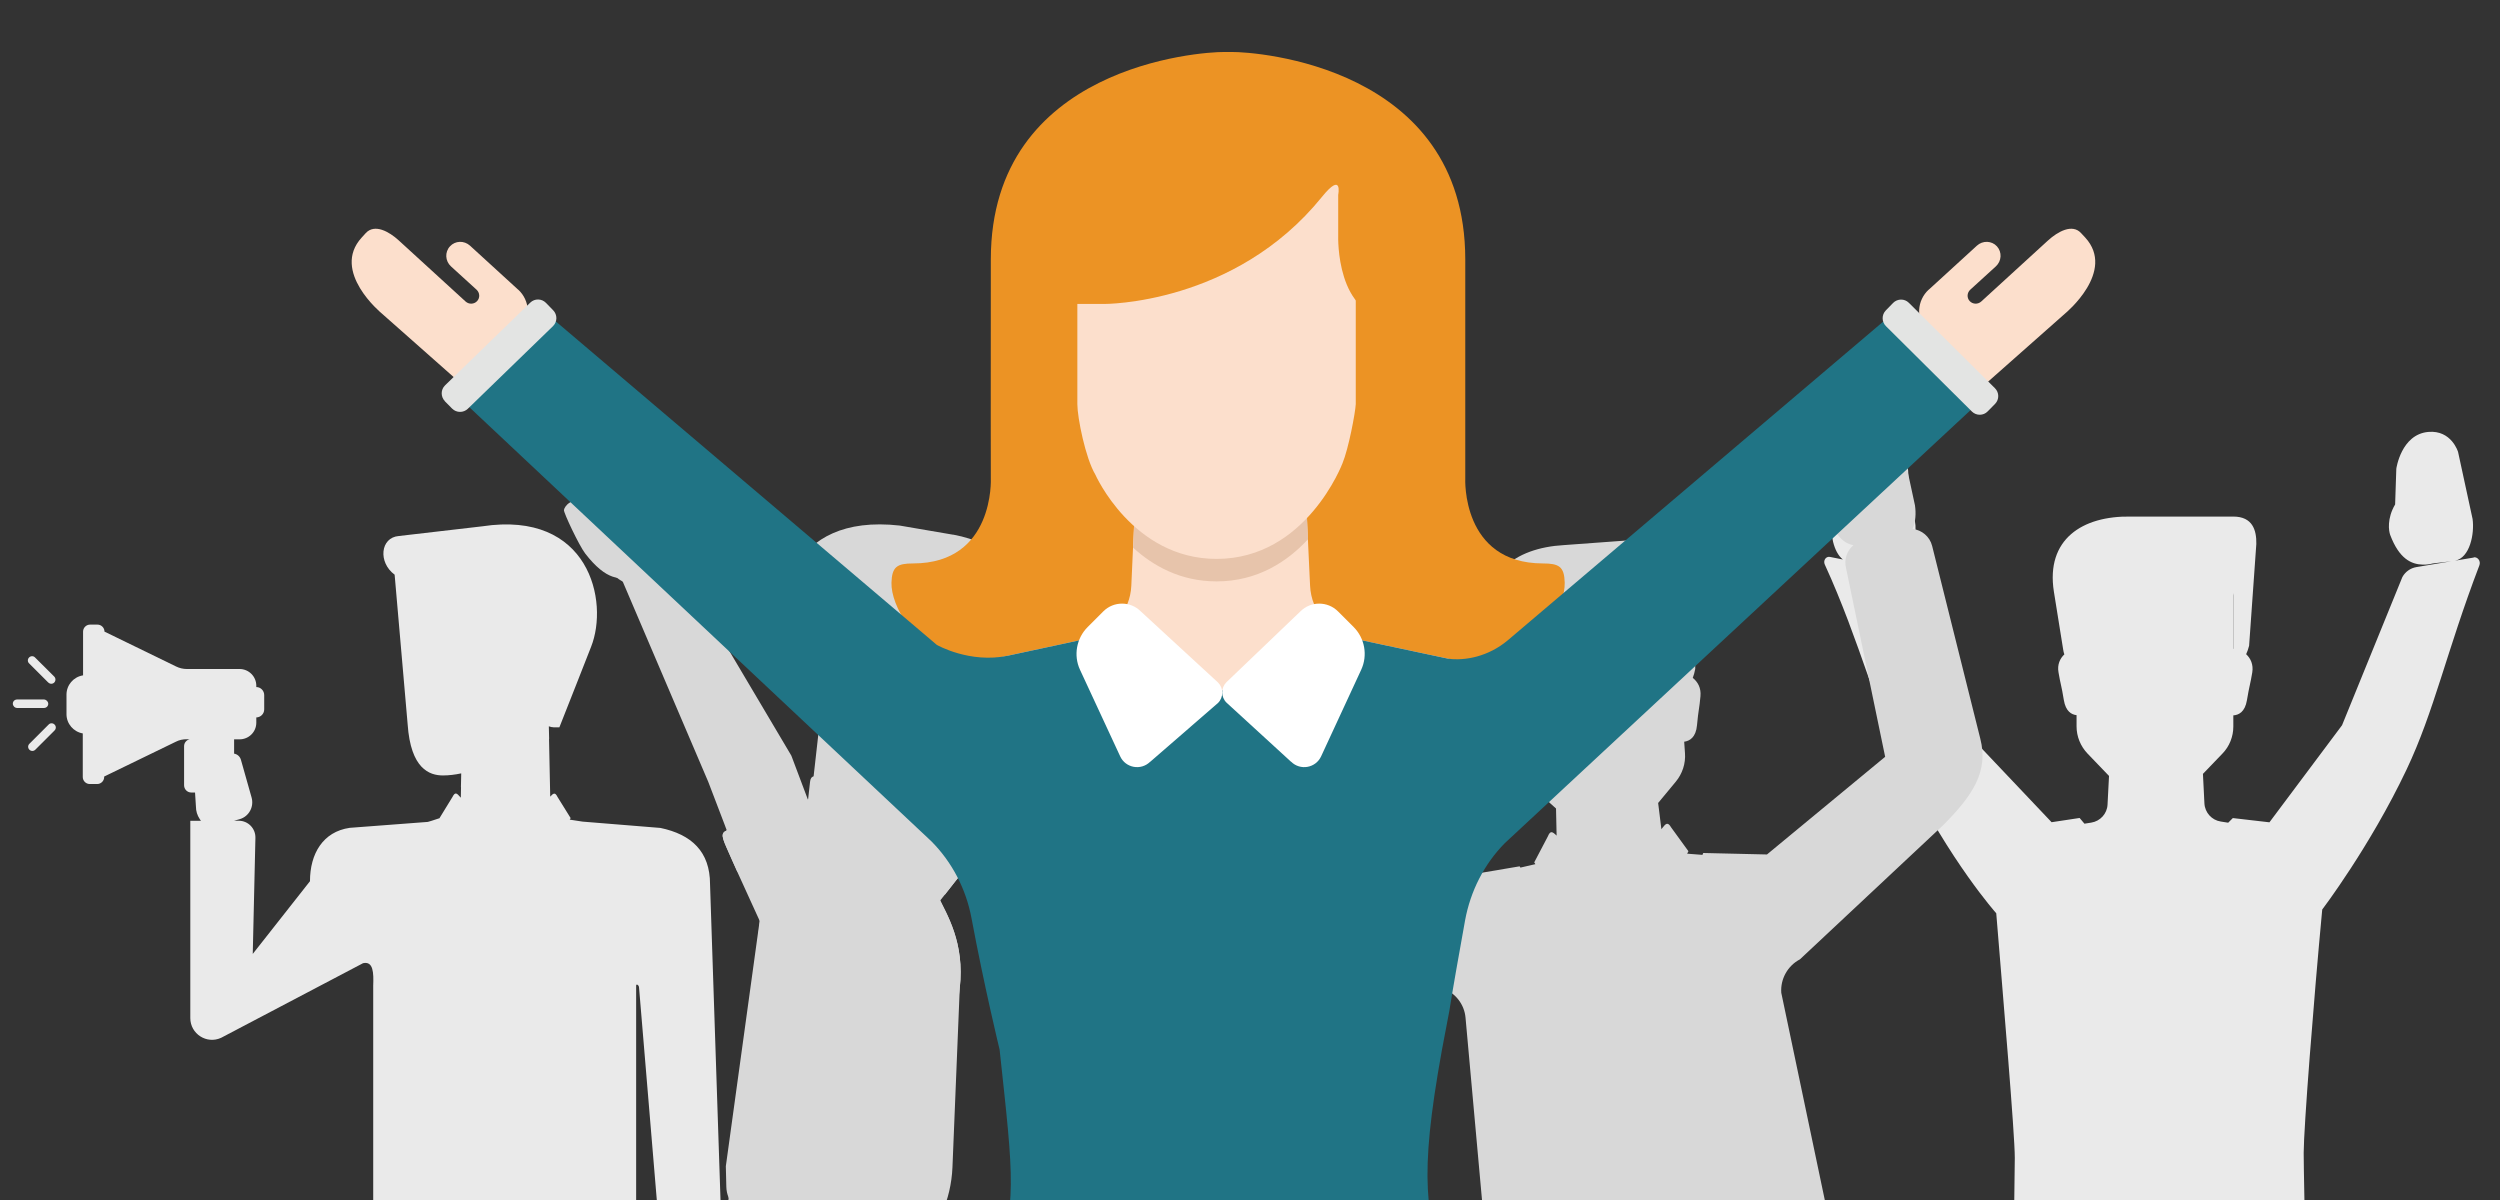 <?xml version="1.0" encoding="UTF-8"?> <svg xmlns="http://www.w3.org/2000/svg" id="Layer_2" data-name="Layer 2" viewBox="0 0 253.4 121.65"><rect x="0" y="0" width="253.4" height="121.65" fill="#333333" stroke="none"/><defs><style> .cls-1 { fill: #eaeaea; } .cls-2 { fill: #e3e4e3; } .cls-3 { fill: #e7c4ab; } .cls-4 { fill: #ec9324; } .cls-5 { fill: #fff; } .cls-6 { fill: #fcdfcc; } .cls-7 { fill: #d8d8d8; } .cls-8 { fill: #207485; } </style></defs><path class="cls-1" d="m250.76,56.51l-1.92.32c1.51-.28,1.99-2.74,1.78-4.23l-1.47-6.79s-.66-2.24-3.02-2.03c-2.76.25-3.24,3.73-3.24,3.73l-.12,3.62c-.84,1.42-.65,2.69-.5,3.09.91,2.42,2.14,2.98,3.29,3.01h0s.02,0,.02,0c.19,0,.37,0,.55-.03.16-.02.31-.05.46-.09l1.87-.22-3.53.59c-.61.1-1.14.48-1.43,1.02l-6.11,15.01-7.36,9.84-3.71-.43-.47.47-.76-.12c-.91-.14-1.6-.91-1.65-1.83l-.15-3,1.98-2.06c.71-.73,1.1-1.72,1.1-2.74v-1.13c.52-.03,1.18-.32,1.38-1.54.25-1.5.34-1.6.54-2.81.13-.81-.17-1.43-.62-1.85.12-.26.22-.54.3-.86l.73-10.31c.03-1.4-.38-2.78-2.33-2.78h-4.41s-5.98,0-5.98,0c-4.92-.09-8.63,2.31-7.8,7.6l.94,5.86c.02.18.07.35.12.51-.44.42-.73,1.03-.59,1.82.2,1.21.3,1.31.54,2.81.19,1.15.78,1.47,1.29,1.53v1.14c0,1.02.4,2,1.1,2.74l2.19,2.28-.06,1.16h0s-.09,1.74-.09,1.74c-.04.92-.74,1.69-1.65,1.83l-.69.11-.49-.58-2.84.43-8.3-8.76-6.99-15.98c-.33-.53-.86-.9-1.47-1.02l-.75-.15c.09,0,.19,0,.28,0h.02s0,0,0,0c1.15-.03,2.38-.59,3.29-3.01.15-.4.34-1.68-.5-3.09l-.12-3.62s-.49-3.48-3.24-3.73c-2.36-.21-3.02,2.03-3.02,2.03l-1.47,6.79c-.18,1.23.14,3.14,1.11,3.91l-1.31-.26c-.42-.08-.7.38-.52.77,3.54,7.71,5.39,15.32,8.21,21.02,4.53,9.14,9.17,14.33,9.17,14.33.71,8.73,1.88,22.34,1.88,24.79,0,.99-.08,7.52-.2,10.63-.01.27.09.5.23.7l.03,2.5v47.82h.09c-.15.44-.41,1-.86,1.53-.41.48-1.24,1.06-1.78,1.38-1.39.85-1.72,1.69-1.72,3.18,0,0,0,0,0,0,0,0,0,.02,0,.03v1.84c0,1.44.46,1.44,1.42,1.44h10c1.35,0,2.52-.92,3.69-2.12h1.08c.3,0,.47-.12.47-.84v-2.2c0-.13-.02-.23-.06-.31l-.66-3.6c.66-.56,1.09-1.4,1.09-2.35l.27-40.28c.07-.79.74-1.4,1.54-1.4s1.47.61,1.54,1.4l.09,40.28c0,1.18.67,2.17,1.63,2.67l-.6,3.28c-.03.08-.06.18-.06.31v2.2c0,.72.17.84.47.84h1.08c1.17,1.2,2.34,2.12,3.69,2.12h10c.96,0,1.42,0,1.42-1.44v-1.84s0-.01,0-.02c0,0,0,0,0-.02,0-1.48-.33-2.33-1.72-3.18-.54-.33-1.36-.91-1.78-1.38-.45-.53-.72-1.09-.87-1.53-.06-.16-.16-.29-.27-.4h.03s-.05-47.56-.05-47.56l.02-2.2c.2-.2.32-.47.3-.78-.16-3.25-.27-10.17-.27-11.2,0-2.46,1.01-15.42,1.88-24.67,0,0,4.84-6.37,8.54-14.17,2.82-5.93,4.05-11.97,7.39-20.72.16-.42-.16-.88-.6-.81Zm-24.36,3.85v5.4h-.02v-5.65c.01.08.02.16.02.24Zm-15.91,5.41v-3.25s0-.06,0-.09v3.34h0Z"></path><g><path class="cls-1" d="m4.93,73.44c.16-.17.43-.17.6,0,.17.17.17.43,0,.6l-1.95,1.95c-.17.17-.43.17-.6,0-.17-.17-.17-.43,0-.6l1.95-1.95Z"></path><path class="cls-1" d="m1.72,70.9h2.75c.23.02.42.21.42.44,0,.23-.19.42-.43.42H1.72c-.23-.01-.42-.21-.42-.44,0-.23.19-.42.43-.42Z"></path><path class="cls-1" d="m4.9,69.19l-1.95-1.95c-.17-.16-.17-.43,0-.6.17-.17.44-.17.6,0l1.95,1.94c.16.17.16.43,0,.6-.17.17-.43.17-.6,0Z"></path><path class="cls-1" d="m8.42,68.45v-4.43c0-.39.32-.71.71-.71h.75c.39,0,.71.32.71.71h0s7.27,3.54,7.27,3.54c.33.16.7.25,1.07.25h5.35c.94,0,1.7.76,1.7,1.7v.13c.44,0,.8.37.8.81v1.46c0,.44-.36.8-.8.81v.53c0,.94-.76,1.69-1.7,1.69h-.55s0,1.45,0,1.45c.32.05.59.28.69.62l1.08,3.82c.27.95-.27,1.93-1.2,2.2l-.58.16h.48c.95,0,1.71.78,1.69,1.73l-.27,11.77,5.8-7.37c0-2.79,1.32-5.02,4.03-5.41l7.91-.6s.55-.15,1.2-.38v-.02s1.31-2.14,1.31-2.14c.26-.51.42-.4.79.03l.05.06.02-1.07s0,0-.01,0l.03-1.4c-.62.13-1.24.21-1.85.21-1.37,0-3.27-.67-3.58-5.18l-1.32-15.17c-1.69-1.24-1.46-3.77.43-3.92l8.44-.98c10.85-1.65,12.88,7.6,11.04,12.22-.58,1.47-2.17,5.54-3.21,8.15h-.59c-.15,0-.31-.04-.48-.1l.03,1.26s0,.01-.01.02l.12,5.85c.33-.37.5-.46.74.03l1.33,2.14-.09.16,1.3.2,7.89.64c3.14.66,5.03,2.39,5.03,5.7l1.16,34.99.39,6.44s.39,3.98-2.4,4.1c-.13,0-.25,0-.36.02-.79.03-1.07-.93-1.11-1.74l-.25-5.49c-.01-.27-.24-.49-.51-.48-.27.01-.48.24-.47.52l.09,2.1c.02.48-.34.88-.81.9-.47.02-.87-.35-.89-.83l-.18-3.96c-.03-.66.3-1.25.81-1.58-.47-.01-.63-.12-.7-.99l-1.97-23.56c-.03-.23-.29-.37-.29-.15v23.6c0,.93-.08.94-.53.94v42.86c0,.07,0,.13-.01.19l2.27,2.76c.56.7,1.37,1.27,1.41,2.55,0,.02,0,.03,0,.05,0,0,0,0,0,0,0,0,0,.02,0,.03v1.51c0,1.18-.37,1.18-1.17,1.18h-9.02c-1.11,0-2.07-.75-3.03-1.74h-.88c-.25,0-.38-.1-.38-.69v-1.8s0-2.94,0-2.94c0-.12,0-.23,0-.33,0-.04,0-.08,0-.12,0,0,0-.01,0-.02-.15-.1-.21-.34-.22-.87l-.86-36.43c-.07-1.55-1.66-1.49-1.73.06l-1.02,36.48c0,.38-.06.6-.18.73,0,.02,0,.03,0,.05,0,.04,0,.07,0,.11,0,.1,0,.21,0,.33v2.94s0,1.8,0,1.8c0,.59-.14.69-.39.69h-.88c-.96.98-1.92,1.74-3.03,1.74h-9.02c-.79,0-1.17,0-1.17-1.18v-1.51s0-.01,0-.02c0,0,0,0,0,0,0-1.08.84-1.89,1.41-2.6l2.2-2.68c0-.1,0-.21,0-.32v-42.82c-.23-.02-.42-.16-.42-.93v-23.6c.05-1.3.02-2.51-1.03-2.28h0s-14.38,7.56-14.38,7.56c-1.46.68-3.13-.39-3.13-2v-19.99h1.08s-.13-.19-.13-.19c-.25-.37-.38-.81-.38-1.26l-.09-1.42s0,0,0,0h-.38c-.41,0-.73-.33-.73-.74v-3.96c0-.35.25-.63.58-.7h-.3s-.04,0-.04,0c-.37,0-.74.08-1.07.25l-7.27,3.53v.05c0,.39-.32.71-.71.71h-.75c-.39,0-.71-.32-.71-.71v-4.42c-.93-.16-1.65-.97-1.65-1.95v-1.98c0-.98.71-1.79,1.65-1.95Z"></path></g><g><g><path class="cls-7" d="m111.56,59.16c.85-1.17-.17-3.08-1.24-3.85-.37-.27,1-2.62,1.05-3.84.05-1.27-1.21-1.4-1.54-1.25-.26.12-2.27,3.17-2.65,4.14-1.25,3.24-.46,4.5.6,5.27,1.07.77,2.93.7,3.78-.47Z"></path><path class="cls-7" d="m110.76,62.64l-4.04-3.56s-.14-1.37.68-2.38c.63-.78,2.71-3.23,2.71-3.23l2.41-2.45s1.47-2.02,2.99-.98l.18.12c2.66,1.62,1.4,5.57,1.4,5.57l-1.93,4.18c-.94,1.83-3.15,3.3-4.39,2.72Z"></path><path class="cls-7" d="m90.1,96.09c-1.63,2.07-3.89,4.29-7.16,1.73-3.03-2.38-.55-6.18.66-7.73,4.29-5.52,5.93-7.45,10.26-13.07l13.12-18.29,4.5,3.58-10.97,20.54-10.41,13.25Z"></path><path class="cls-7" d="m82.94,97.81c-3.03-2.38-.53-6.16.66-7.73.58-.76,3.5-5.16,5.53-8.05.86-1.22,1.05-1.22,1.73-.69l6.63,5.21c.66.52.89.8-.02,1.96l-6.32,8.05c-1.62,2.07-4.3,4.33-8.21,1.26Z"></path><path class="cls-7" d="m87.58,84.27c.54-.78,1.07-1.55,1.55-2.23.86-1.22,1.05-1.22,1.73-.69l6.63,5.21c.66.52.89.8-.02,1.96l-1.71,2.18-8.18-6.42Z"></path></g><path class="cls-7" d="m95.02,58.1l6.16.99-3.19,15.81c-.83,4.55-2.84,5.01-4.23,4.85-2.88-.32-5.89-2.33-7.38-3.48-2.9-2.22-2.19-7.57-2.16-8.01l.28-10.79,10.53.61Z"></path><path class="cls-7" d="m78.9,86.75l3.29-5.6,1.45-12.86,8.74.99-1.27,11.29c-.17,1.49-.16,1.63.48,2.98l3.52,7.34c.84,1.77,2.7,4.64,2.17,9.27l-2.87,25.46-21.09.54,3.82-33.79c.22-1.97.83-3.88,1.77-5.63Z"></path><path class="cls-7" d="m96.62,54.19c4.73.91,6.28,3.18,5.79,7.58l-.37,3.31c-.12,1.07-.4,1.32-1.28.72l-4.9-3.8c-1.87-1.17-1.86.74-1.94,1.48l-.53,4.67c-.07.61-.44,1.05-1.31.62-.58-.28-.86-1.21-.96-1.88,0,0-.46-.48-1.23-.57l-1.15-.13c-.81-.09-.95-.28-1.25.46l-1.26,3.33c-1.5,4.01-3.74,4.15-3.95,3.61-.69-1.87-2.18-5.93-2.63-7.5-1.4-4.89.22-14.09,11.54-12.82l5.43.93Z"></path><path class="cls-7" d="m89.31,65.45c1.93.22,1.94,2.09,1.94,2.09l-.44,3.88s-.19.83-.93.9c-1.12.1-1.49-.91-1.86-2.02-.02-.06-.47-1.69-.5-1.79-.39-1.38-.03-3.26,1.79-3.06Z"></path><path class="cls-7" d="m78.9,86.75l3.29-5.6h0c.03-.25.32-.38.53-.24l5.96,4.08c1.42.97,3.82-.01,4.56,1.54l1.87,4.37c.84,1.77,2.7,4.64,2.17,9.27l-.74,18.16c-.07,1.63-.44,3.23-1.1,4.71-.59,1.34-1.99,2.14-3.45,1.98l-15.66-1.77c-1.52-.17-2.68-1.44-2.71-2.97l-.05-2.07,3.56-25.83c.22-1.97.83-3.88,1.77-5.63Z"></path><path class="cls-7" d="m72.6,126.86c-.04.39.24.74.63.78l20.41,2.3c.39.05.74-.23.78-.62l.52-4.59c.04-.39-.24-.74-.63-.79l-20.41-2.31c-.39-.04-.74.24-.79.63l-.52,4.59Z"></path><path class="cls-7" d="m83.11,78.96c-.52-.43-.93-.35-1,.26l-.28,2.52,10.09,8.21c.43.39.81.6.93.07l.39-3.49c.16-1.39-.05-1.53-1.25-2.25l-8.87-5.32Z"></path><g><path class="cls-7" d="m65.71,54.85c-.56-1.33-2.73-1.45-3.94-.94-.42.18-1.72-2.21-2.74-2.88-1.06-.7-1.83.31-1.87.67-.03.28,1.53,3.59,2.16,4.41,2.13,2.75,3.61,2.73,4.82,2.22,1.21-.51,2.12-2.15,1.56-3.48Z"></path><path class="cls-7" d="m68.27,57.34l-5.14,1.61s-1.24-.59-1.69-1.82c-.34-.94-1.36-3.99-1.36-3.99l-.84-3.33s-.97-2.31.72-3.06l.19-.09c2.77-1.44,5.49,1.69,5.49,1.69l2.58,3.82c1.08,1.75,1.19,4.41.05,5.17Z"></path><path class="cls-7" d="m86.16,92.35c.93,2.46,1.64,5.55-2.24,7.02-3.6,1.35-5.56-2.73-6.27-4.57-2.5-6.53-3.3-8.94-5.86-15.55l-8.84-20.7,5.39-1.99,11.87,20.03,5.94,15.77Z"></path><path class="cls-7" d="m83.91,99.36c-3.6,1.35-5.54-2.74-6.27-4.57-.35-.89-2.6-5.67-4.01-8.9-.6-1.36-.5-1.53.31-1.84l7.89-2.97c.79-.3,1.14-.35,1.67,1.03l3.6,9.58c.93,2.46,1.47,5.92-3.18,7.68Z"></path><path class="cls-7" d="m74.74,88.37c-.39-.86-.77-1.71-1.1-2.48-.6-1.36-.5-1.53.31-1.84l7.89-2.97c.79-.3,1.14-.35,1.67,1.03l.98,2.59-9.73,3.66Z"></path></g></g><g><path class="cls-7" d="m223.62,167.91l-3.4-4.44c-.1-.13-.19-.24-.27-.34,0-.01-.02-.02-.03-.03-.06-.08-.12-.14-.17-.2-.02-.02-.04-.04-.05-.06-.04-.04-.08-.07-.11-.1-.06-.05-.12-.09-.17-.11,0,0,0,0-.01,0-.01,0-.03-.01-.04-.01-.15-.34-.4-.64-.77-.84l-21.78-11.59-10.68-21.17c.13-.14.2-.42.16-1.01l-5.75-27.38c-.1-1.4.65-2.74,1.89-3.39l14.49-13.57c3.04-3.05,4.65-5.48,3.79-8.81l-4.88-19.53c-.24-.95-1.05-1.61-1.98-1.72.31-.7.36-1.59.24-2.39l-1.54-7.14s-.57-2.73-3.13-2.4c-.07,0-.13.02-.22.03-2.87.38-2.6,3.1-2.6,3.1l.13,5.63c-.39-.72-.86-2.36-1.44-3.03-.8-.93-1.77-.2-1.9.12-.11.25,1.5,3.88,1.87,4.81.85,2.12,1.72,2.77,2.59,2.92-.65.56-.97,1.45-.74,2.34l3.96,19.11-11.98,9.9-6.46-.15-.08.19-1.55-.12.13-.25-1.75-2.41c-.34-.58-.53-.43-.93.1l-.06.08-.33-2.66,1.79-2.16c.67-.81,1.01-1.85.93-2.89l-.08-1.16c.54-.07,1.19-.42,1.3-1.68.14-1.56.24-1.67.35-2.93.08-.85-.28-1.46-.78-1.86.1-.27.19-.57.25-.91l-.02-10.65c-.08-1.44-.6-2.82-2.6-2.68l-4.53.33-6.14.45c-5.06.28-8.7,3.02-7.45,8.39l1.41,5.95c.04.18.09.36.16.52-.42.46-.67,1.11-.47,1.92.3,1.23.4,1.33.77,2.85.28,1.17.91,1.45,1.44,1.47l.09,1.17c.08,1.05.56,2.03,1.34,2.73l1.89,1.7.06,2.75c-.44-.43-.64-.53-.89.08l-1.38,2.63.12.18-1.52.35-.08-.13-6.72,1.14-14.02-7.17.76-19.41c.09-.82-.26-1.58-.86-2.06.83-.37,1.54-1.21,1.75-3.58.09-1,.59-4.93.43-5.14-.22-.27-1.36-.69-1.86.42-.36.81-.34,2.51-.51,3.31l-1.49-5.43s-.51-2.68-3.38-2.22c-.09.01-.17.03-.25.04-2.52.44-2.28,3.19-2.28,3.19l.56,7.29c.06.45.18.9.36,1.32-.76.31-1.33,1.01-1.43,1.88l-1.99,20.32c-.37,3.42,2.24,6.08,5,7.79l18.06,10.65c1.33.44,2.28,1.63,2.39,3.03l2.65,29.31c.09,1.19.19,1.1.86,1.05l4.81,29.45c.35,2.17.97,4.28,1.83,6.31l9.83,23.01c.51.77,1.33,1.24,2.19,1.34l-.7,2.73c-.25,1.05-.75,2.32-.21,3.48,0,.01,0,.02.01.03,0,0,0,0,0,0,.23.49.39.83.75,1.61.59,1.26.98,1.07,1.83.67l9.64-4.51c1.19-.56,1.83-1.83,2.37-3.37l.95-.44c.26-.12.36-.3.06-.93l-.9-1.92h0s-1.47-3.15-1.47-3.15c-.06-.13-.11-.24-.17-.34-.03-.05-.05-.1-.08-.14,0-.02-.02-.04-.03-.06-.02-.4-.15-.8-.41-1.16l-10.97-24.55-2.46-18.16c-.44-2.64,2.92-4.54,4.93-1.91l10.75,16.7c1.17,1.81,2.85,3.24,4.82,4.11l18.58,8.12c.45.19.91.3,1.38.33l-.13,3.79c-.02,1.09-.4,2.22.57,3.47.33.43.56.72,1.08,1.41.84,1.1,1.19.83,1.94.26l8.45-6.48c1.03-.8,1.39-2.18,1.58-3.79l.83-.63c.23-.18.29-.37-.13-.92Zm-53.37-99.7h-.02s-.42-5.77-.42-5.77c.01.07.03.15.04.22l.4,5.55Zm-16.35,1.19l-.24-3.34c0-.07,0-.14,0-.2l.26,3.54h0Z"></path><path class="cls-7" d="m189.43,41.68s0,0,.01,0c1.51-.2-.01,0-.01,0Z"></path><path class="cls-7" d="m127.91,47.71s.03,0,.04-.01c0,0-1.5.24-.04.01Z"></path></g><g><path class="cls-6" d="m195.5,29.35c-1.21,1.11-1.31,2.98-.22,4.17l5.4,5.9,8.67-7.67s5.15-4.24,2.01-7.67c-.15-.16-.29-.31-.42-.45-.89-.98-2.36-.16-3.36.75l-6.76,6.18c-.34.31-.86.29-1.17-.04-.31-.33-.28-.85.06-1.16l2.59-2.36c.59-.54.64-1.45.11-2.03-.53-.58-1.44-.61-2.03-.07l-4.89,4.47Z"></path><path class="cls-4" d="m156.38,57.11c-8.27-.02-7.86-8.61-7.86-8.61,0,0,.01-8.65,0-22.23-.02-19.62-21.29-21.02-23.64-21-.1,0-.24,0-.41,0-.16,0-.31-.01-.4,0-2.35-.02-23.62,1.38-23.64,21-.02,13.58,0,22.23,0,22.23,0,0,.4,8.59-7.86,8.61-1.63,0-2.16.32-2.21,1.95-.06,2.35,2.36,6.58,6.52,7.8,1.94.57,4.23.34,9.2.48h36.8c4.97-.15,7.26.09,9.2-.48,4.16-1.22,6.58-5.44,6.52-7.8-.04-1.63-.58-1.95-2.21-1.95Z"></path><path class="cls-6" d="m152.39,71.14l.45-2.58c-1.27-.7-2.74-1.22-4.48-1.46l-9.34-1.99h0s-1.67-.36-1.67-.36c-2.56-.54-4.44-2.76-4.56-5.38l-.21-4.46-.13-2.83h-17.45l-.13,2.83-.2,4.46c-.12,2.61-2,4.83-4.56,5.38l-1.67.36h0s-9.34,2-9.34,2c-1.59.22-2.96.66-4.16,3.27l.13.77h57.32Z"></path><path class="cls-3" d="m132.58,54.68l-.12-2.6h-17.45l-.13,2.83-.03.6c1.99,1.82,4.78,3.42,8.46,3.42,4.18,0,7.2-2.04,9.26-4.26Z"></path><path class="cls-6" d="m123.32,15.15l-14.12.06v25.75c0,1.38.83,5.48,1.82,7.14,0,0,3.78,8.55,12.29,8.55,9.1,0,12.76-9.68,12.76-9.68.62-1.48,1.31-5.16,1.35-6.01V15.21l-14.12-.06Z"></path><path class="cls-4" d="m106.9,30.81h5s13.24.1,22.09-10.85c2.14-2.64,1.65-.21,1.65-.21v4.18s-.26,8.29,5.5,8.29c3.45,0,1.89,0,1.89,0l-2.16-19.38h-32.44v12.64l-1.54,5.33Z"></path><path class="cls-8" d="m140.9,101.52h-32.62v-33.75l7.55-2.38,6.82,4.26c.71.54,1.55.39,2.34-.03l9.88-4.23,6.04,1.54v34.59Z"></path><path class="cls-8" d="m146.73,130.23c-2.18-7.33-2.97-10.56-.57-23.84l.75-3.95c.38-2.4.9-5.32,1.59-9.15.54-2.95,1.93-5.71,4.04-7.84l47.68-44.33-8.81-8.97-38.57,32.74h0c-1.95,1.65-4.34,2.12-6.08,1.87l-7.74-1.65h0s-1.03-.22-1.03-.22l-14.32,35.56-14.22-35.56-1,.22h0s-6.29,1.35-6.29,1.35c-3.85.82-7.21-1.09-7.21-1.1l-39.12-33.21-8.72,8.69,47.31,44.45c2.1,2.12,3.5,4.84,4.05,7.77,1.31,7.01,2.85,13.33,2.85,13.33,1.47,13.63,1.72,14.88-.48,23.66l-3.52,11.07c-1.22,4.18-2.62,11.7-2.64,13.56l57.52-.12c-.02-1.86-.8-9.25-2.02-13.43l-3.44-10.9Z"></path><path class="cls-2" d="m202.22,40.94c.44-.45.43-1.16-.02-1.6l-8.72-8.65c-.44-.44-1.16-.43-1.6.02l-.73.75c-.44.45-.43,1.16.01,1.6l8.72,8.66c.44.43,1.16.43,1.59-.02l.74-.75Z"></path><path class="cls-5" d="m116.58,77.21c-.93.92-2.49.64-3.04-.55l-4.07-8.77c-.68-1.46-.36-3.2.78-4.34l1.58-1.58c1.05-1.05,2.75-1.05,3.8,0l7.83,7.21c.57.57.57,1.5,0,2.07l-6.88,5.97Z"></path><path class="cls-5" d="m130.87,77.21c.93.92,2.49.64,3.04-.55l4.06-8.77c.68-1.46.37-3.2-.77-4.34l-1.58-1.58c-1.05-1.05-2.76-1.05-3.81,0l-7.5,7.18c-.57.57-.57,1.5.01,2.07l6.55,6Z"></path><path class="cls-6" d="m52.52,29.35c1.21,1.11,1.31,2.98.22,4.17l-5.4,5.9-8.67-7.67s-5.15-4.24-2.01-7.67c.15-.16.29-.31.41-.45.9-.98,2.37-.16,3.36.75l6.76,6.18c.34.31.86.29,1.17-.04.31-.33.28-.85-.06-1.16l-2.59-2.36c-.59-.54-.64-1.45-.1-2.03.53-.58,1.43-.61,2.03-.07l4.89,4.47Z"></path><path class="cls-2" d="m45.09,40.66c-.43-.45-.43-1.16.02-1.6l8.63-8.38c.45-.44,1.16-.43,1.6.02l.73.75c.44.45.43,1.16-.01,1.6l-8.64,8.38c-.44.43-1.16.43-1.6-.02l-.74-.75Z"></path></g></svg> 